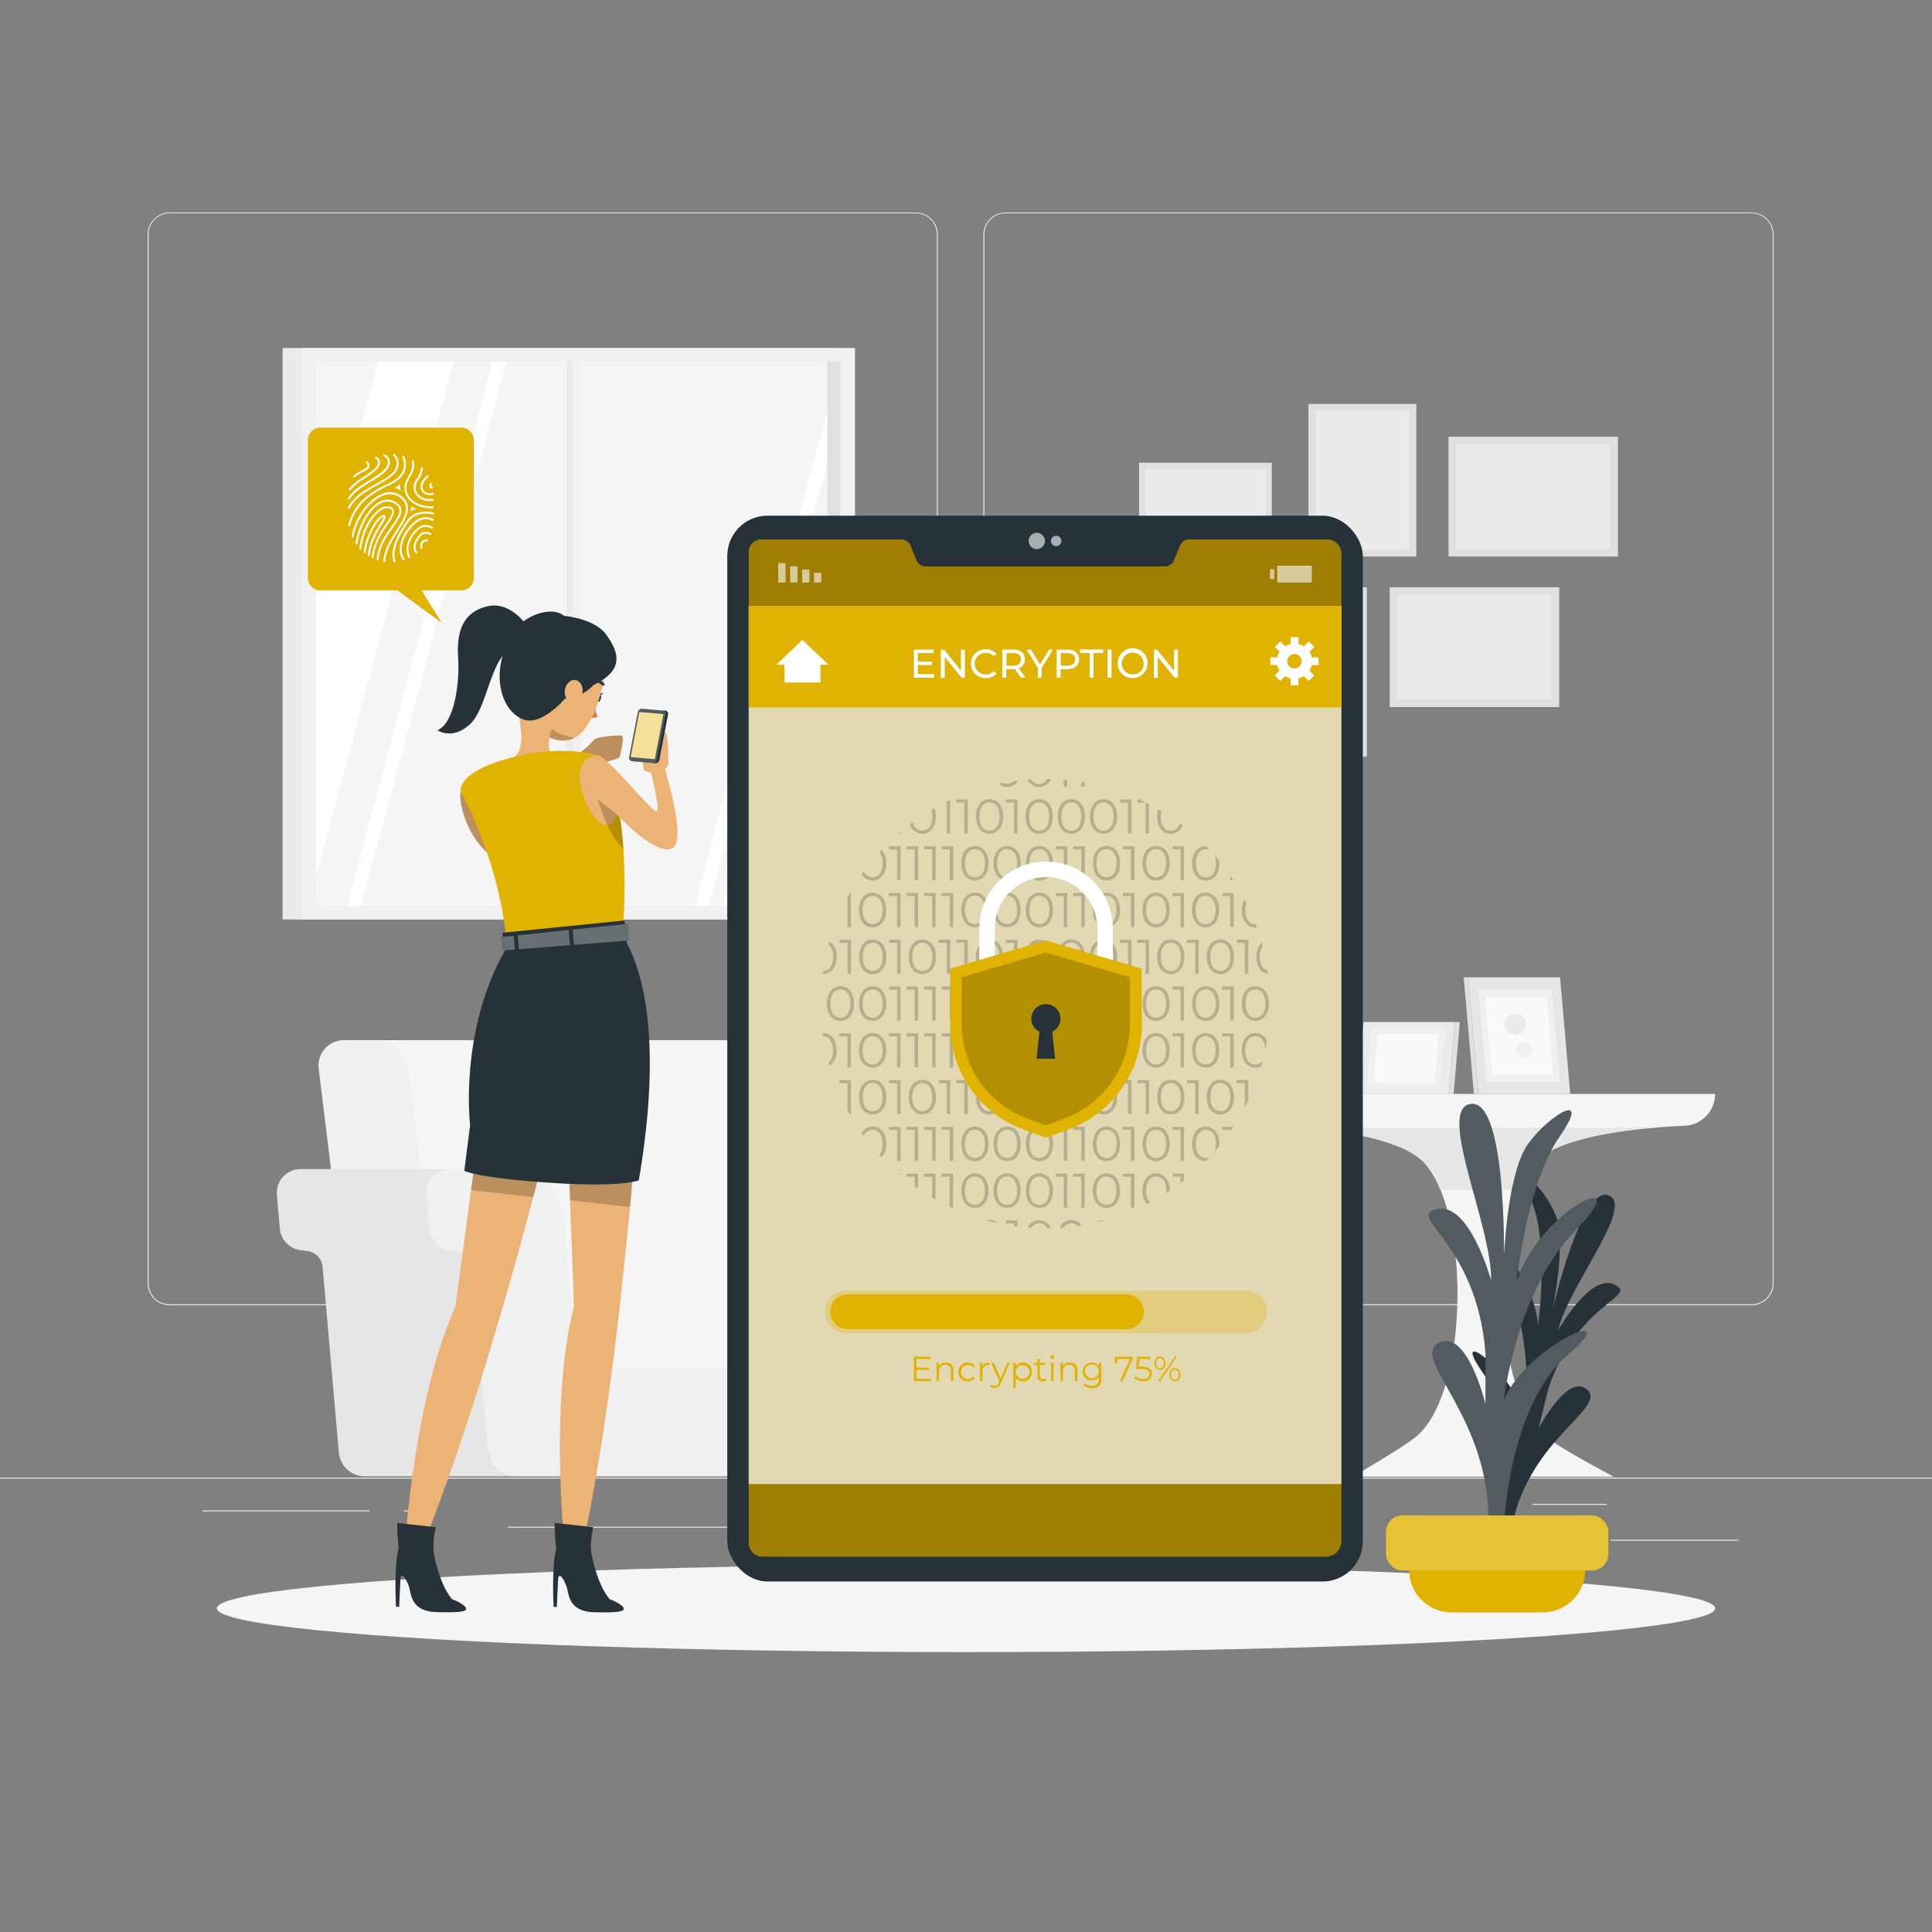 <svg xmlns="http://www.w3.org/2000/svg" viewBox="0 0 500 500"><rect x="0" y="0" width="500" height="500" fill="#808080" stroke="none"/><g id="freepik--background-complete--inject-66"><rect y="382.4" width="500" height="0.25" style="fill:#ebebeb"></rect><rect x="416.78" y="398.49" width="33.12" height="0.25" style="fill:#ebebeb"></rect><rect x="322.53" y="401.21" width="8.69" height="0.25" style="fill:#ebebeb"></rect><rect x="396.59" y="389.21" width="19.19" height="0.25" style="fill:#ebebeb"></rect><rect x="52.46" y="390.89" width="43.19" height="0.25" style="fill:#ebebeb"></rect><rect x="104.56" y="390.89" width="6.33" height="0.25" style="fill:#ebebeb"></rect><rect x="131.47" y="395.11" width="93.68" height="0.25" style="fill:#ebebeb"></rect><path d="M237,337.8H43.91a5.71,5.71,0,0,1-5.7-5.71V60.66A5.71,5.71,0,0,1,43.91,55H237a5.71,5.71,0,0,1,5.71,5.71V332.09A5.71,5.71,0,0,1,237,337.8ZM43.91,55.2a5.46,5.46,0,0,0-5.45,5.46V332.09a5.46,5.46,0,0,0,5.45,5.46H237a5.47,5.47,0,0,0,5.46-5.46V60.66A5.47,5.47,0,0,0,237,55.2Z" style="fill:#ebebeb"></path><path d="M453.31,337.8H260.21a5.72,5.72,0,0,1-5.71-5.71V60.66A5.72,5.72,0,0,1,260.21,55h193.1A5.71,5.71,0,0,1,459,60.66V332.09A5.71,5.71,0,0,1,453.31,337.8ZM260.21,55.2a5.47,5.47,0,0,0-5.46,5.46V332.09a5.47,5.47,0,0,0,5.46,5.46h193.1a5.47,5.47,0,0,0,5.46-5.46V60.66a5.47,5.47,0,0,0-5.46-5.46Z" style="fill:#ebebeb"></path><rect x="73.14" y="90.06" width="143.13" height="147.9" style="fill:#ebebeb"></rect><rect x="78.14" y="90.06" width="143.13" height="147.9" style="fill:#f0f0f0"></rect><rect x="81.75" y="93.57" width="135.73" height="140.95" style="fill:#e0e0e0"></rect><rect x="81.75" y="93.56" width="132.34" height="140.95" style="fill:#f5f5f5"></rect><rect x="146.6" y="93.57" width="2.69" height="140.95" style="fill:#ebebeb"></rect><polygon points="131.13 93.56 93.41 234.51 89.79 234.51 127.51 93.56 131.13 93.56" style="fill:#fff"></polygon><rect x="148.14" y="91.39" width="2.3" height="145.83" style="fill:#f0f0f0"></rect><polygon points="117.44 93.56 81.75 226.95 81.75 153.63 97.82 93.56 117.44 93.56" style="fill:#fff"></polygon><polygon points="214.09 106.35 214.09 119.88 183.41 234.51 179.79 234.51 214.09 106.35" style="fill:#fff"></polygon><polygon points="214.09 133.67 214.09 206.99 206.73 234.51 187.11 234.51 214.09 133.67" style="fill:#fff"></polygon><path d="M323.73,283.11H443.87a8.24,8.24,0,0,1-7.88,8.23c-12.91.58-32.77,2.62-39.07,9.77-11.74,13.32-10.61,60.09,3.46,70.93,4.41,3.39,17.26,10.14,17.26,10.14H350s12-6.88,16.19-10.14c14-10.93,14.39-57.68,2.59-70.93-6.05-6.8-24.67-9-37.16-9.69A8.32,8.32,0,0,1,323.73,283.11Z" style="fill:#f5f5f5"></path><path d="M429,291.78c-12.21,1-26.83,3.39-32.07,9.33a23.59,23.59,0,0,0-4,6.88H372.77a23.76,23.76,0,0,0-4-6.88c-5.26-5.91-20-8.34-32-9.33Z" style="fill:#e6e6e6"></path><polygon points="374.9 283.17 376.54 264.49 352.86 264.49 351.22 283.17 374.9 283.17" style="fill:#ebebeb"></polygon><polygon points="374.9 283.17 376.54 264.49 377.81 264.49 376.18 283.17 374.9 283.17" style="fill:#e0e0e0"></polygon><polygon points="372.66 281.26 373.96 266.4 355.1 266.4 353.8 281.26 372.66 281.26" style="fill:#f0f0f0"></polygon><polygon points="371.21 280.04 372.3 267.62 356.55 267.62 355.46 280.04 371.21 280.04" style="fill:#fafafa"></polygon><polygon points="382.59 283.11 406.38 283.11 403.74 252.94 379.95 252.94 382.59 283.11" style="fill:#e6e6e6"></polygon><polygon points="382.59 283.11 381.45 283.11 378.81 252.94 379.95 252.94 382.59 283.11" style="fill:#e0e0e0"></polygon><polygon points="384.74 280.03 403.68 280.03 401.58 256.01 382.64 256.01 384.74 280.03" style="fill:#f0f0f0"></polygon><polygon points="386.13 278.06 401.95 278.06 400.19 257.99 384.37 257.99 386.13 278.06" style="fill:#fafafa"></polygon><path d="M394.12,267h0a2.76,2.76,0,0,1-3.89,0h0a2.74,2.74,0,0,1,0-3.89h0a2.74,2.74,0,0,1,3.89,0h0A2.76,2.76,0,0,1,394.12,267Z" style="fill:#ebebeb"></path><path d="M393,270.39h0a2,2,0,0,1,2.85,0h0a2,2,0,0,1-1.42,3.44h0A2,2,0,0,1,393,270.39Z" style="fill:#f0f0f0"></path><path d="M191.34,376h23.17L202.32,276.8a8.83,8.83,0,0,0-8.53-7.6H92.69L107.51,376Z" style="fill:#f5f5f5"></path><path d="M117.85,376H94.68L82.5,276.8a6.58,6.58,0,0,1,6.67-7.6h8a8.85,8.85,0,0,1,8.54,7.6Z" style="fill:#f0f0f0"></path><path d="M126.39,375.89l-4.2-48a4.58,4.58,0,0,0-4-4.14l-1.73-.22a6.14,6.14,0,0,1-5.33-5.55l-.77-8.75a6.13,6.13,0,0,1,6.11-6.67H77.77a6.13,6.13,0,0,0-6.11,6.67l.76,8.75a6.16,6.16,0,0,0,5.34,5.55l1.73.22a4.56,4.56,0,0,1,4,4.14l4.2,48a6.78,6.78,0,0,0,6.75,6.18h38.72A6.76,6.76,0,0,1,126.39,375.89Z" style="fill:#e6e6e6"></path><path d="M233,315.9a14.59,14.59,0,0,1,14.53-13.32H213.77a14.58,14.58,0,0,0-14.53,13.32l-3.33,38h33.71Z" style="fill:#e6e6e6"></path><path d="M262.46,302.58h-15A14.59,14.59,0,0,0,233,315.9l-3.33,38H149.33l-3.33-38a14.59,14.59,0,0,0-14.53-13.32h-15a6.13,6.13,0,0,0-6.11,6.67l.77,8.75a6.14,6.14,0,0,0,5.33,5.55l1.73.22a4.58,4.58,0,0,1,4,4.14l4.2,48a6.76,6.76,0,0,0,6.74,6.18H245.82a6.76,6.76,0,0,0,6.74-6.18l4.2-48a4.58,4.58,0,0,1,4-4.14l1.73-.22A6.14,6.14,0,0,0,267.8,318l.77-8.75A6.13,6.13,0,0,0,262.46,302.58Z" style="fill:#f0f0f0"></path><rect x="381.29" y="106.59" width="31" height="43.87" transform="translate(525.33 -268.27) rotate(90)" style="fill:#e0e0e0"></rect><rect x="383.32" y="108.66" width="26.96" height="39.75" transform="translate(525.33 -268.27) rotate(90)" style="fill:#ebebeb"></rect><rect x="366.08" y="145.54" width="31.01" height="43.87" transform="translate(549.06 -214.1) rotate(90)" style="fill:#e0e0e0"></rect><rect x="368.1" y="147.61" width="26.96" height="39.75" transform="translate(549.06 -214.1) rotate(90)" style="fill:#ebebeb"></rect><rect x="338.62" y="104.53" width="27.92" height="39.5" transform="translate(705.16 248.56) rotate(180)" style="fill:#e0e0e0"></rect><rect x="340.44" y="106.39" width="24.28" height="35.79" transform="translate(705.16 248.56) rotate(180)" style="fill:#ebebeb"></rect><rect x="322.74" y="151.98" width="31.01" height="43.87" transform="translate(676.48 347.83) rotate(180)" style="fill:#e0e0e0"></rect><rect x="324.76" y="154.04" width="26.96" height="39.75" transform="translate(676.48 347.83) rotate(180)" style="fill:#ebebeb"></rect><rect x="299.83" y="114.72" width="24.28" height="34.35" transform="translate(180.07 443.86) rotate(-90)" style="fill:#e0e0e0"></rect><rect x="301.41" y="116.33" width="21.11" height="31.12" transform="translate(180.07 443.86) rotate(-90)" style="fill:#ebebeb"></rect></g><g id="freepik--Shadow--inject-66"><ellipse id="freepik--path--inject-66" cx="250" cy="416.24" rx="193.89" ry="11.32" style="fill:#f5f5f5"></ellipse></g><g id="freepik--Device--inject-66"><rect x="188.22" y="133.46" width="164.47" height="275.83" rx="10.4" style="fill:#263238"></rect><path d="M347.14,143.37V398.85a4,4,0,0,1-4.09,4H197.42a3.6,3.6,0,0,1-3.65-3.69V143a3.24,3.24,0,0,1,3.12-3.38H233.3a2.58,2.58,0,0,1,2.35,1.63l1.5,3.72a2.57,2.57,0,0,0,2.35,1.62h62a2.55,2.55,0,0,0,2.35-1.6l1.51-3.73a2.57,2.57,0,0,1,2.34-1.64h35.89A3.67,3.67,0,0,1,347.14,143.37Z" style="fill:#E0B302"></path><path d="M347.14,143.37V398.85a4,4,0,0,1-4.09,4H197.42a3.6,3.6,0,0,1-3.65-3.69V143a3.24,3.24,0,0,1,3.12-3.38H233.3a2.58,2.58,0,0,1,2.35,1.63l1.5,3.72a2.57,2.57,0,0,0,2.35,1.62h62a2.55,2.55,0,0,0,2.35-1.6l1.51-3.73a2.57,2.57,0,0,1,2.34-1.64h35.89A3.67,3.67,0,0,1,347.14,143.37Z" style="opacity:0.3;isolation:isolate"></path><rect x="193.77" y="156.87" width="153.37" height="227.21" style="fill:#fff;opacity:0.7;isolation:isolate"></rect><rect x="210.67" y="148.23" width="1.89" height="2.53" transform="translate(423.23 298.99) rotate(180)" style="fill:#fff;opacity:0.6;isolation:isolate"></rect><rect x="207.58" y="147.39" width="1.89" height="3.37" transform="translate(417.06 298.15) rotate(180)" style="fill:#fff;opacity:0.6;isolation:isolate"></rect><rect x="204.49" y="146.55" width="1.89" height="4.21" transform="translate(410.88 297.31) rotate(180)" style="fill:#fff;opacity:0.6;isolation:isolate"></rect><rect x="201.41" y="145.7" width="1.89" height="5.05" transform="translate(404.71 296.46) rotate(180)" style="fill:#fff;opacity:0.6;isolation:isolate"></rect><rect x="328.66" y="147.31" width="1.12" height="2.53" style="fill:#fff;opacity:0.6;isolation:isolate"></rect><rect x="330.55" y="146.39" width="8.95" height="4.37" transform="translate(670.05 297.15) rotate(180)" style="fill:#fff;opacity:0.6;isolation:isolate"></rect><path d="M241,356.85v.58h-4.47v-6.31h4.33v.57h-3.66v2.25h3.26v.57h-3.26v2.34Z" style="fill:#E0B302"></path><path d="M246.75,354.68v2.75h-.64v-2.69a1.32,1.32,0,0,0-1.43-1.51,1.55,1.55,0,0,0-1.66,1.71v2.49h-.64v-4.75H243v.88a2,2,0,0,1,1.8-.91A1.82,1.82,0,0,1,246.75,354.68Z" style="fill:#E0B302"></path><path d="M248,355.06a2.34,2.34,0,0,1,2.45-2.41,2.07,2.07,0,0,1,1.86.94l-.48.32a1.61,1.61,0,0,0-1.38-.7,1.85,1.85,0,0,0,0,3.69,1.6,1.6,0,0,0,1.38-.69l.48.33a2.1,2.1,0,0,1-1.86.93A2.34,2.34,0,0,1,248,355.06Z" style="fill:#E0B302"></path><path d="M256,352.65v.62h-.15a1.54,1.54,0,0,0-1.6,1.75v2.42h-.64v-4.75h.62v.93A1.78,1.78,0,0,1,256,352.65Z" style="fill:#E0B302"></path><path d="M261.33,352.68,259,358c-.39.92-.9,1.22-1.58,1.22a1.61,1.61,0,0,1-1.15-.43l.3-.48a1.15,1.15,0,0,0,.86.36c.43,0,.72-.2,1-.79l.2-.46-2.12-4.74h.67l1.79,4,1.78-4Z" style="fill:#E0B302"></path><path d="M267.05,355.06a2.29,2.29,0,0,1-2.37,2.41,2.08,2.08,0,0,1-1.8-.93v2.64h-.64v-6.5h.61v.94a2.07,2.07,0,0,1,1.83-1A2.29,2.29,0,0,1,267.05,355.06Zm-.64,0a1.77,1.77,0,1,0-3.54,0,1.77,1.77,0,1,0,3.54,0Z" style="fill:#E0B302"></path><path d="M270.86,357.14a1.56,1.56,0,0,1-1,.33,1.25,1.25,0,0,1-1.39-1.38v-2.86h-.85v-.55h.85v-1h.64v1h1.44v.55h-1.44v2.83a.76.76,0,0,0,.82.86,1.06,1.06,0,0,0,.7-.24Z" style="fill:#E0B302"></path><path d="M271.88,351.19a.46.46,0,0,1,.47-.45.45.45,0,0,1,.47.44.47.47,0,0,1-.94,0Zm.14,1.49h.64v4.75H272Z" style="fill:#E0B302"></path><path d="M278.82,354.68v2.75h-.64v-2.69a1.33,1.33,0,0,0-1.43-1.51,1.55,1.55,0,0,0-1.66,1.71v2.49h-.64v-4.75h.61v.88a2,2,0,0,1,1.81-.91A1.82,1.82,0,0,1,278.82,354.68Z" style="fill:#E0B302"></path><path d="M285,352.68v4.17a2.08,2.08,0,0,1-2.37,2.37,3.3,3.3,0,0,1-2.21-.73l.32-.49a2.81,2.81,0,0,0,1.87.65c1.2,0,1.75-.55,1.75-1.72v-.6a2.15,2.15,0,0,1-1.85.92,2.3,2.3,0,1,1,0-4.6,2.14,2.14,0,0,1,1.88.94v-.91Zm-.62,2.26a1.8,1.8,0,1,0-1.81,1.74A1.7,1.7,0,0,0,284.35,354.94Z" style="fill:#E0B302"></path><path d="M293.17,351.12v.46l-2.65,5.85h-.7l2.6-5.74h-3.25v1.18h-.64v-1.75Z" style="fill:#E0B302"></path><path d="M298.14,355.57c0,1.07-.75,1.91-2.29,1.91a3.26,3.26,0,0,1-2.27-.81l.32-.51a2.77,2.77,0,0,0,1.94.73c1.07,0,1.64-.53,1.64-1.29s-.5-1.32-2.11-1.32H294l.32-3.16h3.46v.57h-2.89l-.22,2h.81C297.42,353.7,298.14,354.45,298.14,355.57Z" style="fill:#E0B302"></path><path d="M298.78,352.78c0-1,.58-1.71,1.43-1.71s1.42.68,1.42,1.71-.58,1.72-1.42,1.72S298.78,353.81,298.78,352.78Zm2.4,0c0-.82-.39-1.3-1-1.3s-1,.49-1,1.3.38,1.31,1,1.31S301.18,353.6,301.18,352.78Zm2.85-1.66h.53l-4.31,6.31h-.53Zm-1.38,4.64c0-1,.59-1.71,1.43-1.71s1.42.68,1.42,1.71-.58,1.71-1.42,1.71S302.65,356.79,302.65,355.76Zm2.4,0c0-.81-.38-1.31-1-1.31s-1,.49-1,1.31.39,1.31,1,1.31S305.05,356.57,305.05,355.76Z" style="fill:#E0B302"></path><path d="M270.43,140a2.11,2.11,0,1,1-2.11-2.11A2.11,2.11,0,0,1,270.43,140Z" style="fill:#fff;opacity:0.6;isolation:isolate"></path><path d="M274.69,140a1.35,1.35,0,1,1-1.35-1.35A1.36,1.36,0,0,1,274.69,140Z" style="fill:#fff;opacity:0.6;isolation:isolate"></path><rect x="193.77" y="156.87" width="153.37" height="26.23" style="fill:#E0B302"></rect><g style="opacity:0.2"><path d="M263.47,202l-1.2.15a2.23,2.23,0,0,1-1.64.7,2.46,2.46,0,0,1-1.06-.24l-1.12.22a3.15,3.15,0,0,0,2.18.85A3.2,3.2,0,0,0,263.47,202Z"></path><path d="M269,203.69A3.26,3.26,0,0,0,272,201.6l-1,0a2.31,2.31,0,0,1-4.08.11l-1,.07A3.23,3.23,0,0,0,269,203.69Z"></path><path d="M276.19,203.61v-1.77l-.91-.07v1.84Z"></path><path d="M280.73,203.61v-1.14l-.9-.16v1.3Z"></path><path d="M284.88,203.35a3.15,3.15,0,0,0,1.1.3C285.62,203.55,285.25,203.44,284.88,203.35Z"></path><path d="M225.84,227.89c2,0,3.52-1.67,3.52-4.48a4.9,4.9,0,0,0-1.19-3.48l-.6.63a4.23,4.23,0,0,1,.86,2.85c0,2.36-1.06,3.65-2.59,3.65a2.35,2.35,0,0,1-2.24-1.63c-.2.27-.39.55-.58.82A3.17,3.17,0,0,0,225.84,227.89Z"></path><polygon points="232.16 227.82 233.07 227.82 233.07 219.01 230.09 219.01 230.09 219.81 232.16 219.81 232.16 227.82"></polygon><polygon points="236.71 227.82 237.61 227.82 237.61 219.01 234.63 219.01 234.63 219.81 236.71 219.81 236.71 227.82"></polygon><polygon points="241.25 227.82 242.16 227.82 242.16 219.01 239.17 219.01 239.17 219.81 241.25 219.81 241.25 227.82"></polygon><polygon points="245.79 227.82 246.7 227.82 246.7 219.01 243.71 219.01 243.71 219.81 245.79 219.81 245.79 227.82"></polygon><path d="M248.8,223.41c0,2.81,1.47,4.48,3.51,4.48s3.52-1.67,3.52-4.48-1.48-4.48-3.52-4.48S248.8,220.61,248.8,223.41Zm3.51-3.65c1.54,0,2.59,1.3,2.59,3.65s-1.05,3.65-2.59,3.65-2.59-1.29-2.59-3.65S250.77,219.76,252.31,219.76Z"></path><path d="M260.64,218.93c-2,0-3.51,1.68-3.51,4.48s1.47,4.48,3.51,4.48,3.52-1.67,3.52-4.48S262.68,218.93,260.64,218.93Zm0,8.13c-1.54,0-2.59-1.29-2.59-3.65s1.05-3.65,2.59-3.65,2.59,1.3,2.59,3.65S262.18,227.06,260.64,227.06Z"></path><path d="M269,218.93c-2,0-3.51,1.68-3.51,4.48s1.47,4.48,3.51,4.48,3.52-1.67,3.52-4.48S271,218.93,269,218.93Zm0,8.13c-1.54,0-2.59-1.29-2.59-3.65s1.05-3.65,2.59-3.65,2.59,1.3,2.59,3.65S270.5,227.06,269,227.06Z"></path><polygon points="275.3 227.82 276.2 227.82 276.2 219.01 273.22 219.01 273.22 219.81 275.3 219.81 275.3 227.82"></polygon><polygon points="280.75 227.82 280.75 219.01 277.76 219.01 277.76 219.81 279.84 219.81 279.84 227.82 280.75 227.82"></polygon><path d="M286.36,227.89c2,0,3.52-1.67,3.52-4.48s-1.48-4.48-3.52-4.48-3.51,1.68-3.51,4.48S284.32,227.89,286.36,227.89Zm0-8.13c1.53,0,2.59,1.3,2.59,3.65s-1.06,3.65-2.59,3.65-2.6-1.29-2.6-3.65S284.82,219.76,286.36,219.76Z"></path><polygon points="290.61 219.81 292.69 219.81 292.69 227.82 293.59 227.82 293.59 219.01 290.61 219.01 290.61 219.81"></polygon><path d="M299.2,227.89c2,0,3.53-1.67,3.53-4.48s-1.49-4.48-3.53-4.48-3.51,1.68-3.51,4.48S297.17,227.89,299.2,227.89Zm0-8.13c1.54,0,2.6,1.3,2.6,3.65s-1.06,3.65-2.6,3.65-2.59-1.29-2.59-3.65S297.67,219.76,299.2,219.76Z"></path><polygon points="305.53 227.82 306.44 227.82 306.44 219.01 303.46 219.01 303.46 219.81 305.53 219.81 305.53 227.82"></polygon><path d="M308.54,223.41c0,2.81,1.47,4.48,3.51,4.48s3.53-1.67,3.53-4.48c0-.19,0-.37,0-.55-.4-.49-.82-1-1.24-1.44a5.25,5.25,0,0,1,.35,2c0,2.36-1.06,3.65-2.6,3.65s-2.59-1.29-2.59-3.65,1.06-3.65,2.59-3.65a2.38,2.38,0,0,1,.93.19c-.33-.34-.65-.68-1-1C310,219,308.54,220.63,308.54,223.41Z"></path><path d="M319.18,227.82c-.26-.4-.53-.79-.8-1.18v1.18Z"></path><path d="M233.08,215.27l-.52.44h.52Z"></path><path d="M238.7,215.79c2,0,3.52-1.67,3.52-4.48a6,6,0,0,0-.37-2.15l-.8.45a5.76,5.76,0,0,1,.24,1.7c0,2.35-1.06,3.65-2.59,3.65a2.5,2.5,0,0,1-2.43-2.2c-.26.19-.52.37-.77.57A3.32,3.32,0,0,0,238.7,215.79Z"></path><path d="M245,215.71h.91V207c-.46.21-.92.44-1.38.67H245Z"></path><polygon points="249.57 215.71 250.47 215.71 250.47 206.9 247.49 206.9 247.49 207.71 249.57 207.71 249.57 215.71"></polygon><path d="M256.08,215.79c2,0,3.53-1.67,3.53-4.48s-1.49-4.48-3.53-4.48-3.51,1.67-3.51,4.48S254.05,215.79,256.08,215.79Zm0-8.13c1.54,0,2.6,1.29,2.6,3.65s-1.06,3.65-2.6,3.65-2.59-1.3-2.59-3.65S254.55,207.66,256.08,207.66Z"></path><polygon points="262.41 215.71 263.32 215.71 263.32 206.9 260.33 206.9 260.33 207.71 262.41 207.71 262.41 215.71"></polygon><path d="M268.93,215.79c2,0,3.53-1.67,3.53-4.48s-1.49-4.48-3.53-4.48-3.51,1.67-3.51,4.48S266.89,215.79,268.93,215.79Zm0-8.13c1.54,0,2.59,1.29,2.59,3.65s-1,3.65-2.59,3.65-2.59-1.3-2.59-3.65S267.4,207.66,268.93,207.66Z"></path><path d="M277.26,215.79c2,0,3.53-1.67,3.53-4.48s-1.49-4.48-3.53-4.48-3.51,1.67-3.51,4.48S275.22,215.79,277.26,215.79Zm0-8.13c1.54,0,2.59,1.29,2.59,3.65S278.8,215,277.26,215s-2.59-1.3-2.59-3.65S275.72,207.66,277.26,207.66Z"></path><path d="M285.59,215.79c2,0,3.53-1.67,3.53-4.48s-1.49-4.48-3.53-4.48-3.51,1.67-3.51,4.48S283.55,215.79,285.59,215.79Zm0-8.13c1.54,0,2.59,1.29,2.59,3.65s-1.05,3.65-2.59,3.65-2.59-1.3-2.59-3.65S284.05,207.66,285.59,207.66Z"></path><polygon points="291.92 215.71 292.82 215.71 292.82 206.9 289.84 206.9 289.84 207.71 291.92 207.71 291.92 215.71"></polygon><path d="M294.38,207.71h2.08v8h.91v-7.59c-.82-.43-1.64-.83-2.48-1.22h-.51Z"></path><path d="M303,215.79a3.27,3.27,0,0,0,3.07-2.13l-.74-.58A2.42,2.42,0,0,1,303,215c-1.54,0-2.59-1.3-2.59-3.65a6.1,6.1,0,0,1,.16-1.42l-.82-.47a6.4,6.4,0,0,0-.26,1.89C299.47,214.12,300.94,215.79,303,215.79Z"></path><path d="M220.21,239.92v-8.81h-.27c-.22.37-.43.74-.63,1.12v7.69Z"></path><path d="M225.82,240c2,0,3.53-1.68,3.53-4.48s-1.49-4.49-3.53-4.49-3.51,1.68-3.51,4.49S223.78,240,225.82,240Zm0-8.14c1.54,0,2.6,1.3,2.6,3.66s-1.06,3.65-2.6,3.65-2.59-1.3-2.59-3.65S224.29,231.86,225.82,231.86Z"></path><polygon points="232.15 239.92 233.06 239.92 233.06 231.11 230.07 231.11 230.07 231.91 232.15 231.91 232.15 239.92"></polygon><polygon points="236.69 239.92 237.6 239.92 237.6 231.11 234.62 231.11 234.62 231.91 236.69 231.91 236.69 239.92"></polygon><polygon points="241.24 239.92 242.14 239.92 242.14 231.11 239.16 231.11 239.16 231.91 241.24 231.91 241.24 239.92"></polygon><polygon points="245.78 239.92 246.69 239.92 246.69 231.11 243.7 231.11 243.7 231.91 245.78 231.91 245.78 239.92"></polygon><path d="M252.3,231c-2,0-3.51,1.68-3.51,4.49s1.47,4.48,3.51,4.48,3.52-1.68,3.52-4.48S254.34,231,252.3,231Zm0,8.14c-1.54,0-2.6-1.3-2.6-3.65s1.06-3.66,2.6-3.66,2.59,1.3,2.59,3.66S253.83,239.17,252.3,239.17Z"></path><path d="M260.63,231c-2,0-3.51,1.68-3.51,4.49s1.47,4.48,3.51,4.48,3.52-1.68,3.52-4.48S262.67,231,260.63,231Zm0,8.14c-1.54,0-2.6-1.3-2.6-3.65s1.06-3.66,2.6-3.66,2.59,1.3,2.59,3.66S262.16,239.17,260.63,239.17Z"></path><path d="M269,231c-2,0-3.52,1.68-3.52,4.49S266.92,240,269,240s3.52-1.68,3.52-4.48S271,231,269,231Zm0,8.14c-1.54,0-2.6-1.3-2.6-3.65s1.06-3.66,2.6-3.66,2.59,1.3,2.59,3.66S270.49,239.17,269,239.17Z"></path><polygon points="275.29 239.92 276.19 239.92 276.19 231.11 273.21 231.11 273.21 231.91 275.29 231.91 275.29 239.92"></polygon><polygon points="277.75 231.91 279.83 231.91 279.83 239.92 280.73 239.92 280.73 231.11 277.75 231.11 277.75 231.91"></polygon><path d="M286.35,240c2,0,3.52-1.68,3.52-4.48s-1.48-4.49-3.52-4.49-3.52,1.68-3.52,4.49S284.31,240,286.35,240Zm0-8.14c1.53,0,2.59,1.3,2.59,3.66s-1.06,3.65-2.59,3.65-2.6-1.3-2.6-3.65S284.81,231.86,286.35,231.86Z"></path><polygon points="293.58 239.92 293.58 231.11 290.6 231.11 290.6 231.91 292.67 231.91 292.67 239.92 293.58 239.92"></polygon><path d="M299.19,240c2,0,3.53-1.68,3.53-4.48s-1.49-4.49-3.53-4.49-3.51,1.68-3.51,4.49S297.15,240,299.19,240Zm0-8.14c1.54,0,2.6,1.3,2.6,3.66s-1.06,3.65-2.6,3.65-2.59-1.3-2.59-3.65S297.66,231.86,299.19,231.86Z"></path><polygon points="305.52 239.92 306.43 239.92 306.43 231.11 303.44 231.11 303.44 231.91 305.52 231.91 305.52 239.92"></polygon><path d="M312,240c2,0,3.52-1.68,3.52-4.48S314.08,231,312,231s-3.51,1.68-3.51,4.49S310,240,312,240Zm0-8.14c1.53,0,2.59,1.3,2.59,3.66s-1.06,3.65-2.59,3.65-2.59-1.3-2.59-3.65S310.5,231.86,312,231.86Z"></path><polygon points="318.37 239.92 319.27 239.92 319.27 231.11 316.29 231.11 316.29 231.91 318.37 231.91 318.37 239.92"></polygon><path d="M324.89,240c.13,0,.25,0,.38,0-.1-.27-.2-.54-.31-.8h-.07c-1.54,0-2.6-1.3-2.6-3.65a5.59,5.59,0,0,1,.28-1.81l-.51-1a5.49,5.49,0,0,0-.69,2.82C321.37,238.32,322.85,240,324.89,240Z"></path><path d="M217.51,255.24c-2,0-3.52,1.68-3.52,4.48s1.48,4.49,3.52,4.49,3.52-1.68,3.52-4.49S219.55,255.24,217.51,255.24Zm0,8.13c-1.54,0-2.6-1.29-2.6-3.65s1.06-3.65,2.6-3.65,2.59,1.3,2.59,3.65S219,263.37,217.51,263.37Z"></path><path d="M225.84,255.24c-2,0-3.52,1.68-3.52,4.48s1.48,4.49,3.52,4.49,3.52-1.68,3.52-4.49S227.87,255.24,225.84,255.24Zm0,8.13c-1.54,0-2.6-1.29-2.6-3.65s1.06-3.65,2.6-3.65,2.59,1.3,2.59,3.65S227.37,263.37,225.84,263.37Z"></path><polygon points="233.07 264.13 233.07 255.32 230.09 255.32 230.09 256.12 232.16 256.12 232.16 264.13 233.07 264.13"></polygon><polygon points="237.61 264.13 237.61 255.32 234.63 255.32 234.63 256.12 236.71 256.12 236.71 264.13 237.61 264.13"></polygon><polygon points="242.16 264.13 242.16 255.32 239.17 255.32 239.17 256.12 241.25 256.12 241.25 264.13 242.16 264.13"></polygon><polygon points="246.7 264.13 246.7 255.32 243.71 255.32 243.71 256.12 245.79 256.12 245.79 264.13 246.7 264.13"></polygon><path d="M248.8,259.72c0,2.81,1.47,4.49,3.51,4.49s3.52-1.68,3.52-4.49-1.48-4.48-3.52-4.48S248.8,256.92,248.8,259.72Zm3.51-3.65c1.54,0,2.59,1.3,2.59,3.65s-1.05,3.65-2.59,3.65-2.59-1.29-2.59-3.65S250.77,256.07,252.31,256.07Z"></path><path d="M260.64,255.24c-2,0-3.51,1.68-3.51,4.48s1.47,4.49,3.51,4.49,3.52-1.68,3.52-4.49S262.68,255.24,260.64,255.24Zm0,8.13c-1.54,0-2.59-1.29-2.59-3.65s1.05-3.65,2.59-3.65,2.59,1.3,2.59,3.65S262.17,263.37,260.64,263.37Z"></path><path d="M269,264.21c2,0,3.52-1.68,3.52-4.49s-1.48-4.48-3.52-4.48-3.51,1.68-3.51,4.48S266.93,264.21,269,264.21Zm0-8.14c1.53,0,2.59,1.3,2.59,3.65s-1.06,3.65-2.59,3.65-2.59-1.29-2.59-3.65S267.43,256.07,269,256.07Z"></path><polygon points="276.2 264.13 276.2 255.32 273.22 255.32 273.22 256.12 275.3 256.12 275.3 264.13 276.2 264.13"></polygon><polygon points="280.75 255.32 277.76 255.32 277.76 256.12 279.84 256.12 279.84 264.13 280.75 264.13 280.75 255.32"></polygon><path d="M286.36,255.24c-2,0-3.51,1.68-3.51,4.48s1.47,4.49,3.51,4.49,3.52-1.68,3.52-4.49S288.4,255.24,286.36,255.24Zm0,8.13c-1.54,0-2.6-1.29-2.6-3.65s1.06-3.65,2.6-3.65,2.59,1.3,2.59,3.65S287.89,263.37,286.36,263.37Z"></path><polygon points="290.61 256.12 292.69 256.12 292.69 264.13 293.59 264.13 293.59 255.32 290.61 255.32 290.61 256.12"></polygon><path d="M299.2,264.21c2,0,3.53-1.68,3.53-4.49s-1.49-4.48-3.53-4.48-3.51,1.68-3.51,4.48S297.16,264.21,299.2,264.21Zm0-8.14c1.54,0,2.6,1.3,2.6,3.65s-1.06,3.65-2.6,3.65-2.59-1.29-2.59-3.65S297.67,256.07,299.2,256.07Z"></path><polygon points="306.44 264.13 306.44 255.32 303.46 255.32 303.46 256.12 305.53 256.12 305.53 264.13 306.44 264.13"></polygon><path d="M312.05,264.21c2,0,3.53-1.68,3.53-4.49s-1.49-4.48-3.53-4.48-3.51,1.68-3.51,4.48S310,264.21,312.05,264.21Zm0-8.14c1.54,0,2.6,1.3,2.6,3.65s-1.06,3.65-2.6,3.65-2.59-1.29-2.59-3.65S310.52,256.07,312.05,256.07Z"></path><polygon points="319.29 264.13 319.29 255.32 316.3 255.32 316.3 256.12 318.38 256.12 318.38 264.13 319.29 264.13"></polygon><path d="M321.39,259.72c0,2.81,1.47,4.49,3.51,4.49s3.52-1.68,3.52-4.49-1.48-4.48-3.52-4.48S321.39,256.92,321.39,259.72Zm3.51-3.65c1.53,0,2.59,1.3,2.59,3.65s-1.06,3.65-2.59,3.65-2.59-1.29-2.59-3.65S323.36,256.07,324.9,256.07Z"></path><path d="M216.53,247.62a4.44,4.44,0,0,0-1.85-4l-.24.86a3.87,3.87,0,0,1,1.16,3.15c0,2.34-1,3.64-2.58,3.65,0,.27-.07.55-.1.82H213C215,252.1,216.53,250.43,216.53,247.62Z"></path><polygon points="219.33 252.03 220.24 252.03 220.24 243.21 217.25 243.21 217.25 244.02 219.33 244.02 219.33 252.03"></polygon><path d="M225.85,243.14c-2,0-3.51,1.67-3.51,4.48s1.47,4.48,3.51,4.48,3.52-1.67,3.52-4.48S227.89,243.14,225.85,243.14Zm0,8.13c-1.54,0-2.59-1.3-2.59-3.65s1.05-3.65,2.59-3.65,2.59,1.3,2.59,3.65S227.38,251.27,225.85,251.27Z"></path><polygon points="230.1 244.02 232.18 244.02 232.18 252.03 233.08 252.03 233.08 243.21 230.1 243.21 230.1 244.02"></polygon><path d="M235.18,247.62c0,2.81,1.48,4.48,3.52,4.48s3.52-1.67,3.52-4.48-1.49-4.48-3.52-4.48S235.18,244.81,235.18,247.62ZM238.7,244c1.53,0,2.59,1.3,2.59,3.65s-1.06,3.65-2.59,3.65-2.6-1.3-2.6-3.65S237.16,244,238.7,244Z"></path><polygon points="245.02 252.03 245.93 252.03 245.93 243.21 242.95 243.21 242.95 244.02 245.02 244.02 245.02 252.03"></polygon><polygon points="249.56 252.03 250.47 252.03 250.47 243.21 247.49 243.21 247.49 244.02 249.56 244.02 249.56 252.03"></polygon><path d="M252.57,247.62c0,2.81,1.47,4.48,3.51,4.48s3.53-1.67,3.53-4.48-1.49-4.48-3.53-4.48S252.57,244.81,252.57,247.62Zm6.11,0c0,2.35-1.06,3.65-2.6,3.65s-2.59-1.3-2.59-3.65,1.06-3.65,2.59-3.65S258.68,245.27,258.68,247.62Z"></path><polygon points="263.32 252.03 263.32 243.21 260.33 243.21 260.33 244.02 262.41 244.02 262.41 252.03 263.32 252.03"></polygon><path d="M268.93,252.1c2,0,3.53-1.67,3.53-4.48s-1.49-4.48-3.53-4.48-3.51,1.67-3.51,4.48S266.89,252.1,268.93,252.1Zm0-8.13c1.54,0,2.59,1.3,2.59,3.65s-1,3.65-2.59,3.65-2.59-1.3-2.59-3.65S267.4,244,268.93,244Z"></path><path d="M273.75,247.62c0,2.81,1.47,4.48,3.51,4.48s3.52-1.67,3.52-4.48-1.48-4.48-3.52-4.48S273.75,244.81,273.75,247.62Zm6.1,0c0,2.35-1.05,3.65-2.59,3.65s-2.59-1.3-2.59-3.65,1.05-3.65,2.59-3.65S279.85,245.27,279.85,247.62Z"></path><path d="M285.59,252.1c2,0,3.53-1.67,3.53-4.48s-1.49-4.48-3.53-4.48-3.51,1.67-3.51,4.48S283.55,252.1,285.59,252.1Zm0-8.13c1.54,0,2.59,1.3,2.59,3.65s-1.05,3.65-2.59,3.65S283,250,283,247.62,284.05,244,285.59,244Z"></path><polygon points="291.92 252.03 292.82 252.03 292.82 243.21 289.84 243.21 289.84 244.02 291.92 244.02 291.92 252.03"></polygon><polygon points="296.46 252.03 297.37 252.03 297.37 243.21 294.38 243.21 294.38 244.02 296.46 244.02 296.46 252.03"></polygon><path d="M299.47,247.62c0,2.81,1.47,4.48,3.51,4.48s3.52-1.67,3.52-4.48-1.48-4.48-3.52-4.48S299.47,244.81,299.47,247.62ZM303,244c1.54,0,2.59,1.3,2.59,3.65s-1.05,3.65-2.59,3.65-2.59-1.3-2.59-3.65S301.44,244,303,244Z"></path><polygon points="309.31 252.03 310.21 252.03 310.21 243.21 307.23 243.21 307.23 244.02 309.31 244.02 309.31 252.03"></polygon><path d="M312.31,247.62c0,2.81,1.48,4.48,3.52,4.48s3.52-1.67,3.52-4.48-1.48-4.48-3.52-4.48S312.31,244.81,312.31,247.62Zm3.52-3.65c1.53,0,2.59,1.3,2.59,3.65s-1.06,3.65-2.59,3.65-2.6-1.3-2.6-3.65S314.29,244,315.83,244Z"></path><polygon points="322.15 252.03 323.06 252.03 323.06 243.21 320.08 243.21 320.08 244.02 322.15 244.02 322.15 252.03"></polygon><path d="M325.16,247.62c0,2.58,1.25,4.19,3,4.43,0-.28-.07-.57-.11-.85-1.21-.3-2-1.54-2-3.58a4.49,4.49,0,0,1,.73-2.71c-.09-.33-.19-.64-.28-1A4.79,4.79,0,0,0,325.16,247.62Z"></path><path d="M216.5,271.83c0-2.81-1.48-4.48-3.52-4.48h-.06c0,.28.06.56.1.83,1.51,0,2.55,1.32,2.55,3.65a4,4,0,0,1-1.13,3.14c.07.28.16.57.24.85A4.43,4.43,0,0,0,216.5,271.83Z"></path><polygon points="217.23 268.23 219.31 268.23 219.31 276.23 220.21 276.23 220.21 267.42 217.23 267.42 217.23 268.23"></polygon><path d="M225.82,276.31c2,0,3.53-1.68,3.53-4.48s-1.49-4.48-3.53-4.48-3.51,1.67-3.51,4.48S223.78,276.31,225.82,276.31Zm0-8.13c1.54,0,2.6,1.29,2.6,3.65s-1.06,3.65-2.6,3.65-2.59-1.3-2.59-3.65S224.29,268.18,225.82,268.18Z"></path><polygon points="232.15 276.23 233.06 276.23 233.06 267.42 230.07 267.42 230.07 268.23 232.15 268.23 232.15 276.23"></polygon><polygon points="236.69 276.23 237.6 276.23 237.6 267.42 234.62 267.42 234.62 268.23 236.69 268.23 236.69 276.23"></polygon><polygon points="239.16 268.23 241.24 268.23 241.24 276.23 242.14 276.23 242.14 267.42 239.16 267.42 239.16 268.23"></polygon><polygon points="243.7 268.23 245.78 268.23 245.78 276.23 246.69 276.23 246.69 267.42 243.7 267.42 243.7 268.23"></polygon><path d="M252.3,276.31c2,0,3.52-1.68,3.52-4.48s-1.48-4.48-3.52-4.48-3.51,1.67-3.51,4.48S250.26,276.31,252.3,276.31Zm0-8.13c1.53,0,2.59,1.29,2.59,3.65s-1.06,3.65-2.59,3.65-2.6-1.3-2.6-3.65S250.76,268.18,252.3,268.18Z"></path><path d="M260.63,267.35c-2,0-3.51,1.67-3.51,4.48s1.47,4.48,3.51,4.48,3.52-1.68,3.52-4.48S262.67,267.35,260.63,267.35Zm0,8.13c-1.54,0-2.6-1.3-2.6-3.65s1.06-3.65,2.6-3.65,2.59,1.29,2.59,3.65S262.16,275.48,260.63,275.48Z"></path><path d="M269,276.31c2,0,3.52-1.68,3.52-4.48s-1.48-4.48-3.52-4.48-3.52,1.67-3.52,4.48S266.92,276.31,269,276.31Zm0-8.13c1.53,0,2.59,1.29,2.59,3.65s-1.06,3.65-2.59,3.65-2.6-1.3-2.6-3.65S267.42,268.18,269,268.18Z"></path><polygon points="275.29 276.23 276.19 276.23 276.19 267.42 273.21 267.42 273.21 268.23 275.29 268.23 275.29 276.23"></polygon><polygon points="280.73 276.23 280.73 267.42 277.75 267.42 277.75 268.23 279.83 268.23 279.83 276.23 280.73 276.23"></polygon><path d="M286.35,276.31c2,0,3.52-1.68,3.52-4.48s-1.48-4.48-3.52-4.48-3.52,1.67-3.52,4.48S284.31,276.31,286.35,276.31Zm0-8.13c1.53,0,2.59,1.29,2.59,3.65s-1.06,3.65-2.59,3.65-2.6-1.3-2.6-3.65S284.81,268.18,286.35,268.18Z"></path><polygon points="293.58 267.42 290.6 267.42 290.6 268.23 292.67 268.23 292.67 276.23 293.58 276.23 293.58 267.42"></polygon><path d="M299.19,276.31c2,0,3.53-1.68,3.53-4.48s-1.49-4.48-3.53-4.48-3.51,1.67-3.51,4.48S297.15,276.31,299.19,276.31Zm0-8.13c1.54,0,2.6,1.29,2.6,3.65s-1.06,3.65-2.6,3.65-2.59-1.3-2.59-3.65S297.66,268.18,299.19,268.18Z"></path><polygon points="303.44 268.23 305.52 268.23 305.52 276.23 306.43 276.23 306.43 267.42 303.44 267.42 303.44 268.23"></polygon><path d="M315.56,271.83c0-2.81-1.48-4.48-3.52-4.48s-3.51,1.67-3.51,4.48,1.47,4.48,3.51,4.48S315.56,274.63,315.56,271.83ZM312,275.48c-1.54,0-2.59-1.3-2.59-3.65s1.05-3.65,2.59-3.65,2.59,1.29,2.59,3.65S313.57,275.48,312,275.48Z"></path><polygon points="316.29 268.23 318.37 268.23 318.37 276.23 319.27 276.23 319.27 267.42 316.29 267.42 316.29 268.23"></polygon><path d="M324.89,267.35c-2,0-3.52,1.67-3.52,4.48s1.48,4.48,3.52,4.48a3.23,3.23,0,0,0,1.52-.38c.15-.52.31-1,.44-1.56a2.25,2.25,0,0,1-2,1.11c-1.54,0-2.6-1.3-2.6-3.65s1.06-3.65,2.6-3.65,2.55,1.26,2.58,3.54c.17-.78.31-1.57.44-2.36A3.24,3.24,0,0,0,324.89,267.35Z"></path><path d="M229.36,296c0-2.8-1.48-4.48-3.52-4.48A3.18,3.18,0,0,0,223,293.2l.58.81a2.36,2.36,0,0,1,2.24-1.63c1.53,0,2.59,1.3,2.59,3.65a4.26,4.26,0,0,1-.86,2.86l.6.63A4.91,4.91,0,0,0,229.36,296Z"></path><polygon points="232.16 300.44 233.07 300.44 233.07 291.63 230.09 291.63 230.09 292.43 232.16 292.43 232.16 300.44"></polygon><polygon points="234.63 292.43 236.71 292.43 236.71 300.44 237.61 300.44 237.61 291.63 234.63 291.63 234.63 292.43"></polygon><polygon points="239.17 292.43 241.25 292.43 241.25 300.44 242.16 300.44 242.16 291.63 239.17 291.63 239.17 292.43"></polygon><polygon points="243.71 292.43 245.79 292.43 245.79 300.44 246.7 300.44 246.7 291.63 243.71 291.63 243.71 292.43"></polygon><path d="M252.31,291.55c-2,0-3.51,1.68-3.51,4.48s1.47,4.49,3.51,4.49,3.52-1.68,3.52-4.49S254.35,291.55,252.31,291.55Zm0,8.13c-1.54,0-2.59-1.29-2.59-3.65s1.05-3.65,2.59-3.65,2.59,1.3,2.59,3.65S253.85,299.68,252.31,299.68Z"></path><path d="M260.64,291.55c-2,0-3.51,1.68-3.51,4.48s1.47,4.49,3.51,4.49,3.52-1.68,3.52-4.49S262.68,291.55,260.64,291.55Zm0,8.13c-1.54,0-2.59-1.29-2.59-3.65s1.05-3.65,2.59-3.65,2.59,1.3,2.59,3.65S262.18,299.68,260.64,299.68Z"></path><path d="M269,291.55c-2,0-3.51,1.68-3.51,4.48s1.47,4.49,3.51,4.49,3.52-1.68,3.52-4.49S271,291.55,269,291.55Zm0,8.13c-1.54,0-2.59-1.29-2.59-3.65s1.05-3.65,2.59-3.65,2.59,1.3,2.59,3.65S270.5,299.68,269,299.68Z"></path><polygon points="273.22 292.43 275.3 292.43 275.3 300.44 276.2 300.44 276.2 291.63 273.22 291.63 273.22 292.43"></polygon><polygon points="277.76 292.43 279.84 292.43 279.84 300.44 280.75 300.44 280.75 291.63 277.76 291.63 277.76 292.43"></polygon><path d="M286.36,291.55c-2,0-3.51,1.68-3.51,4.48s1.47,4.49,3.51,4.49,3.52-1.68,3.52-4.49S288.4,291.55,286.36,291.55Zm0,8.13c-1.54,0-2.6-1.29-2.6-3.65s1.06-3.65,2.6-3.65S289,293.68,289,296,287.89,299.68,286.36,299.68Z"></path><polygon points="290.61 292.43 292.69 292.43 292.69 300.44 293.59 300.44 293.59 291.63 290.61 291.63 290.61 292.43"></polygon><path d="M299.2,291.55c-2,0-3.51,1.68-3.51,4.48s1.48,4.49,3.51,4.49,3.53-1.68,3.53-4.49S301.24,291.55,299.2,291.55Zm0,8.13c-1.53,0-2.59-1.29-2.59-3.65s1.06-3.65,2.59-3.65,2.6,1.3,2.6,3.65S300.74,299.68,299.2,299.68Z"></path><polygon points="303.46 292.43 305.53 292.43 305.53 300.44 306.44 300.44 306.44 291.63 303.46 291.63 303.46 292.43"></polygon><path d="M312.05,291.55c-2,0-3.51,1.68-3.51,4.48s1.45,4.45,3.46,4.48c.33-.33.66-.68,1-1a2.38,2.38,0,0,1-.93.19c-1.53,0-2.59-1.29-2.59-3.65s1.06-3.65,2.59-3.65,2.6,1.3,2.6,3.65a5.27,5.27,0,0,1-.35,2c.42-.48.84-.95,1.24-1.44,0-.19,0-.36,0-.56C315.58,293.23,314.09,291.55,312.05,291.55Z"></path><path d="M316.3,292.43h2.08v.38c.27-.39.54-.78.8-1.18H316.3Z"></path><path d="M220.24,279.52h-3v.81h2.08v6.93c.19.37.4.72.61,1.08h.3Z"></path><path d="M225.85,279.45c-2,0-3.51,1.67-3.51,4.48s1.47,4.48,3.51,4.48,3.52-1.67,3.52-4.48S227.89,279.45,225.85,279.45Zm0,8.13c-1.54,0-2.59-1.3-2.59-3.65s1.05-3.65,2.59-3.65,2.59,1.3,2.59,3.65S227.38,287.58,225.85,287.58Z"></path><polygon points="230.1 280.33 232.18 280.33 232.18 288.34 233.08 288.34 233.08 279.52 230.1 279.52 230.1 280.33"></polygon><path d="M238.7,279.45c-2,0-3.52,1.67-3.52,4.48s1.48,4.48,3.52,4.48,3.52-1.67,3.52-4.48S240.73,279.45,238.7,279.45Zm0,8.13c-1.54,0-2.6-1.3-2.6-3.65s1.06-3.65,2.6-3.65,2.59,1.3,2.59,3.65S240.23,287.58,238.7,287.58Z"></path><polygon points="245.02 288.34 245.93 288.34 245.93 279.52 242.95 279.52 242.95 280.33 245.02 280.33 245.02 288.34"></polygon><polygon points="247.49 280.33 249.57 280.33 249.57 288.34 250.47 288.34 250.47 279.52 247.49 279.52 247.49 280.33"></polygon><path d="M259.61,283.93c0-2.81-1.49-4.48-3.53-4.48s-3.51,1.67-3.51,4.48,1.48,4.48,3.51,4.48S259.61,286.74,259.61,283.93Zm-3.53,3.65c-1.53,0-2.59-1.3-2.59-3.65s1.06-3.65,2.59-3.65,2.6,1.3,2.6,3.65S257.62,287.58,256.08,287.58Z"></path><polygon points="263.32 288.34 263.32 279.52 260.33 279.52 260.33 280.33 262.41 280.33 262.41 288.34 263.32 288.34"></polygon><path d="M268.93,288.41c2,0,3.53-1.67,3.53-4.48s-1.49-4.48-3.53-4.48-3.51,1.67-3.51,4.48S266.89,288.41,268.93,288.41Zm0-8.13c1.54,0,2.59,1.3,2.59,3.65s-1,3.65-2.59,3.65-2.59-1.3-2.59-3.65S267.4,280.28,268.93,280.28Z"></path><path d="M277.26,279.45c-2,0-3.51,1.67-3.51,4.48s1.47,4.48,3.51,4.48,3.53-1.67,3.53-4.48S279.3,279.45,277.26,279.45Zm0,8.13c-1.54,0-2.59-1.3-2.59-3.65s1.05-3.65,2.59-3.65,2.59,1.3,2.59,3.65S278.8,287.58,277.26,287.58Z"></path><path d="M285.59,288.41c2,0,3.53-1.67,3.53-4.48s-1.49-4.48-3.53-4.48-3.51,1.67-3.51,4.48S283.55,288.41,285.59,288.41Zm0-8.13c1.54,0,2.59,1.3,2.59,3.65s-1.05,3.65-2.59,3.65-2.59-1.3-2.59-3.65S284.05,280.28,285.59,280.28Z"></path><polygon points="292.82 288.34 292.82 279.52 289.84 279.52 289.84 280.33 291.92 280.33 291.92 288.34 292.82 288.34"></polygon><polygon points="296.46 288.34 297.37 288.34 297.37 279.52 294.38 279.52 294.38 280.33 296.46 280.33 296.46 288.34"></polygon><path d="M303,279.45c-2,0-3.51,1.67-3.51,4.48s1.47,4.48,3.51,4.48,3.52-1.67,3.52-4.48S305,279.45,303,279.45Zm0,8.13c-1.54,0-2.59-1.3-2.59-3.65s1.05-3.65,2.59-3.65,2.59,1.3,2.59,3.65S304.52,287.58,303,287.58Z"></path><polygon points="309.31 288.34 310.21 288.34 310.21 279.52 307.23 279.52 307.23 280.33 309.31 280.33 309.31 288.34"></polygon><path d="M315.83,279.45c-2,0-3.52,1.67-3.52,4.48s1.48,4.48,3.52,4.48,3.52-1.67,3.52-4.48S317.87,279.45,315.83,279.45Zm0,8.13c-1.54,0-2.6-1.3-2.6-3.65s1.06-3.65,2.6-3.65,2.59,1.3,2.59,3.65S317.36,287.58,315.83,287.58Z"></path><path d="M320.08,279.52v.81h2.07v6.22c.31-.59.62-1.18.91-1.79v-5.24Z"></path><path d="M232.56,303.73l.5.43v-.43Z"></path><path d="M234.62,303.73v.81h2.07V307l.91.64v-3.9Z"></path><path d="M239.16,303.73v.81h2.08v5.4l.9.52v-6.73Z"></path><path d="M246.68,303.73h-3v.81h2.08v7.8l.45.2h.45Z"></path><path d="M252.3,303.66c-2,0-3.51,1.67-3.51,4.48s1.47,4.48,3.51,4.48,3.52-1.67,3.52-4.48S254.34,303.66,252.3,303.66Zm0,8.13c-1.54,0-2.6-1.3-2.6-3.65s1.06-3.65,2.6-3.65,2.59,1.29,2.59,3.65S253.83,311.79,252.3,311.79Z"></path><path d="M260.63,303.66c-2,0-3.51,1.67-3.51,4.48s1.47,4.48,3.51,4.48,3.52-1.67,3.52-4.48S262.67,303.66,260.63,303.66Zm0,8.13c-1.54,0-2.6-1.3-2.6-3.65s1.06-3.65,2.6-3.65,2.59,1.29,2.59,3.65S262.16,311.79,260.63,311.79Z"></path><path d="M269,303.66c-2,0-3.52,1.67-3.52,4.48s1.48,4.48,3.52,4.48,3.52-1.67,3.52-4.48S271,303.66,269,303.66Zm0,8.13c-1.54,0-2.6-1.3-2.6-3.65s1.06-3.65,2.6-3.65,2.59,1.29,2.59,3.65S270.49,311.79,269,311.79Z"></path><polygon points="275.29 312.54 276.19 312.54 276.19 303.73 273.21 303.73 273.21 304.54 275.29 304.54 275.29 312.54"></polygon><polygon points="277.75 304.54 279.83 304.54 279.83 312.54 280.73 312.54 280.73 303.73 277.75 303.73 277.75 304.54"></polygon><path d="M286.35,303.66c-2,0-3.52,1.67-3.52,4.48s1.48,4.48,3.52,4.48,3.52-1.67,3.52-4.48S288.39,303.66,286.35,303.66Zm0,8.13c-1.54,0-2.6-1.3-2.6-3.65s1.06-3.65,2.6-3.65,2.59,1.29,2.59,3.65S287.88,311.79,286.35,311.79Z"></path><polygon points="290.6 304.54 292.67 304.54 292.67 312.54 293.58 312.54 293.58 303.73 290.6 303.73 290.6 304.54"></polygon><path d="M299.19,303.66c-2,0-3.51,1.67-3.51,4.48a5,5,0,0,0,1.16,3.46l.8-.41a4,4,0,0,1-1-3.05c0-2.36,1.06-3.65,2.59-3.65s2.6,1.29,2.6,3.65c0,.23,0,.45,0,.66l1-.62v0C302.72,305.33,301.23,303.66,299.19,303.66Z"></path><path d="M303.44,303.73v.81h2.08v1.66c.31-.23.6-.48.91-.71v-1.76Z"></path><path d="M255.32,315.85c.95.26,1.92.49,2.89.7a3.26,3.26,0,0,0-2.89-.7Z"></path><path d="M260.34,315.84v.8h2.07v.66l.91.12v-1.58Z"></path><path d="M268.93,315.76a3.24,3.24,0,0,0-3,1.92l1,.08a2.26,2.26,0,0,1,2-1.17,2.28,2.28,0,0,1,2.07,1.28c.33,0,.66,0,1,0A3.26,3.26,0,0,0,268.93,315.76Z"></path><path d="M277.26,315.76a3.22,3.22,0,0,0-3,2l1.05-.08a2.25,2.25,0,0,1,1.95-1.08,2.22,2.22,0,0,1,1.64.69l1-.16A3.17,3.17,0,0,0,277.26,315.76Z"></path><path d="M283.68,316.38c.77-.18,1.54-.37,2.29-.58-.12,0-.25,0-.38,0A3.16,3.16,0,0,0,283.68,316.38Z"></path></g><path d="M241.77,174.48v.91H236.5v-7.27h5.13V169h-4.09v2.23h3.64v.88h-3.64v2.34Z" style="fill:#fff"></path><path d="M249.7,168.12v7.27h-.85L244.49,170v5.42h-1v-7.27h.85l4.36,5.42v-5.42Z" style="fill:#fff"></path><path d="M251.29,171.76a3.68,3.68,0,0,1,3.85-3.72,3.59,3.59,0,0,1,2.76,1.13l-.68.66a2.66,2.66,0,0,0-2-.87,2.8,2.8,0,1,0,0,5.59,2.69,2.69,0,0,0,2-.87l.68.65a3.6,3.6,0,0,1-2.77,1.14A3.67,3.67,0,0,1,251.29,171.76Z" style="fill:#fff"></path><path d="M264.24,175.39l-1.57-2.23-.46,0h-1.79v2.21h-1v-7.27h2.83c1.89,0,3,1,3,2.54a2.29,2.29,0,0,1-1.59,2.29l1.72,2.44Zm0-4.73c0-1-.7-1.63-2-1.63h-1.76v3.26h1.76C263.51,172.29,264.21,171.69,264.21,170.66Z" style="fill:#fff"></path><path d="M269.6,172.88v2.51h-1v-2.53l-2.88-4.74h1.11l2.32,3.83,2.34-3.83h1Z" style="fill:#fff"></path><path d="M279.27,170.66c0,1.57-1.14,2.53-3,2.53h-1.79v2.2h-1v-7.27h2.83C278.13,168.12,279.27,169.08,279.27,170.66Zm-1,0c0-1-.69-1.63-2-1.63h-1.76v3.25h1.76C277.54,172.28,278.23,171.69,278.23,170.66Z" style="fill:#fff"></path><path d="M282,169h-2.49v-.91h6V169H283v6.36h-1Z" style="fill:#fff"></path><path d="M286.66,168.12h1v7.27h-1Z" style="fill:#fff"></path><path d="M289.28,171.76a3.86,3.86,0,1,1,3.87,3.71A3.69,3.69,0,0,1,289.28,171.76Zm6.69,0a2.83,2.83,0,1,0-2.82,2.79A2.74,2.74,0,0,0,296,171.76Z" style="fill:#fff"></path><path d="M304.84,168.12v7.27H304L299.63,170v5.42h-1v-7.27h.85l4.36,5.42v-5.42Z" style="fill:#fff"></path><path d="M288,251.8h-4V240.28a13.28,13.28,0,1,0-26.56,0V251.8h-4V240.28a17.28,17.28,0,1,1,34.56,0Z" style="fill:#fff"></path><path d="M295.43,250.68l-24.76-7.3-24.76,7.3v14.49a28.89,28.89,0,0,0,18.8,27.06l6,2.22,6-2.22a28.89,28.89,0,0,0,18.8-27.06Z" style="fill:#E0B302"></path><path d="M265.75,289.41a26,26,0,0,1-16.84-24.24V252.92l21.76-6.41,21.76,6.41v12.25a26,26,0,0,1-16.84,24.24l-4.92,1.84Z" style="opacity:0.2;isolation:isolate"></path><path d="M274.43,263.67A3.76,3.76,0,1,0,269,267l-.72,7h4.76l-.72-7A3.75,3.75,0,0,0,274.43,263.67Z" style="fill:#263238"></path><path d="M341.26,172.13v-2h-1.77a4.66,4.66,0,0,0-.6-1.43l1.26-1.26L338.72,166l-1.26,1.26a4.45,4.45,0,0,0-1.42-.59v-1.78h-2v1.78a4.41,4.41,0,0,0-1.43.59L331.33,166l-1.43,1.43,1.26,1.26a4.41,4.41,0,0,0-.59,1.43h-1.78v2h1.78a4.45,4.45,0,0,0,.59,1.42l-1.26,1.26,1.43,1.43,1.26-1.26a4.66,4.66,0,0,0,1.43.6v1.77h2v-1.77a4.71,4.71,0,0,0,1.42-.6l1.26,1.26,1.43-1.43-1.26-1.26a4.71,4.71,0,0,0,.6-1.42ZM335,173a1.87,1.87,0,1,1,1.86-1.86A1.87,1.87,0,0,1,335,173Z" style="fill:#fff"></path><polygon points="207.66 165.61 200.92 172.02 203 172.02 203 176.62 212.32 176.62 212.32 172.02 214.41 172.02 207.66 165.61" style="fill:#fff"></polygon><path d="M322.37,334H219a5.48,5.48,0,0,0,0,11h103.4a5.48,5.48,0,0,0,0-11Z" style="fill:#E0B302;opacity:0.3"></path><path d="M291.19,335H219.07a4.51,4.51,0,0,0,0,9h72.12a4.51,4.51,0,1,0,0-9Z" style="fill:#E0B302"></path></g><g id="freepik--Plant--inject-66"><path d="M388.18,393.77s5.27-24.88-4.32-38.36,8.67-.16,10.77,12.46c0,0,3.14-22.56-6.16-38.44s8.1-2.84,9.58,13.52c0,0,2.85-20.13-1.42-31.44s3.16-4,6,3.05-.89,24.65-.89,24.65,7.46-32.46,14.52-29.88-10.56,23.85-13,34.92c0,0,8.32-14.89,14.64-11.79s-9.78,4.64-17.16,26.84l-2.58,10.41s7.66-14.69,12.67-10S396,372.29,391.38,394.57Z" style="fill:#263238"></path><path d="M389.22,395.21s1.1-31.38,16.61-44.67-10.34-2.77-16.61,11.72c0,0,2.95-28,18.82-44.2s-8.86-5.82-15.5,13.33c0,0,2.58-25,11.07-37.23s-2.58-5.78-8.12,1.86-6.27,29.79-6.27,29.79.73-41.11-8.49-40.12,5.53,31.72,5.16,45.7c0,0-5.53-20.31-14-18.48s10.33,8.47,12.55,37.26v13.24s-4.8-19.88-12.18-15.82,14,19.56,12.92,47.62Z" style="fill:#263238"></path><path d="M389.22,395.21s1.1-31.38,16.61-44.67-10.34-2.77-16.61,11.72c0,0,2.95-28,18.82-44.2s-8.86-5.82-15.5,13.33c0,0,2.58-25,11.07-37.23s-2.58-5.78-8.12,1.86-6.27,29.79-6.27,29.79.73-41.11-8.49-40.12,5.53,31.72,5.16,45.7c0,0-5.53-20.31-14-18.48s10.33,8.47,12.55,37.26v13.24s-4.8-19.88-12.18-15.82,14,19.56,12.92,47.62Z" style="fill:#fff;opacity:0.2;isolation:isolate"></path><path d="M375.68,401.37h23.59a11,11,0,0,1,11,11v4.92a0,0,0,0,1,0,0H364.68a0,0,0,0,1,0,0v-4.92A11,11,0,0,1,375.68,401.37Z" transform="translate(774.94 818.66) rotate(180)" style="fill:#E0B302"></path><rect x="358.71" y="392.18" width="57.52" height="14.25" rx="4.21" transform="translate(774.94 798.62) rotate(180)" style="fill:#E0B302"></rect><rect x="358.71" y="392.18" width="57.52" height="14.25" rx="4.21" transform="translate(774.94 798.62) rotate(180)" style="fill:#fff;opacity:0.2;isolation:isolate"></rect></g><g id="freepik--Fingerprint--inject-66"><path d="M119.38,110.66H82.93a3.26,3.26,0,0,0-3.25,3.25v35.61a3.26,3.26,0,0,0,3.25,3.26h19.88l11.51,8.39-5.23-8.39h10.29a3.26,3.26,0,0,0,3.25-3.26V113.91A3.26,3.26,0,0,0,119.38,110.66Z" style="fill:#E0B302"></path><path d="M96.44,144.48h0a.25.25,0,0,1-.23-.27c.34-3.64,2.29-6.57,3.72-8.71,1-1.44,1.71-2.57,1.56-3.25a.86.86,0,0,0-.44-.53,2.06,2.06,0,0,0-2,.1c-2.23,1.11-4.94,5-5.55,10.13a.25.25,0,0,1-.28.22.26.26,0,0,1-.22-.28c.64-5.27,3.48-9.35,5.83-10.52a2.47,2.47,0,0,1,2.42-.08,1.3,1.3,0,0,1,.67.84c.21.9-.56,2.05-1.62,3.65-1.4,2.09-3.31,5-3.64,8.47A.25.25,0,0,1,96.44,144.48Z" style="fill:#fff"></path><path d="M97.73,145h0a.25.25,0,0,1-.23-.27c.25-3.43,2.21-6.23,3.79-8.48,1.23-1.75,2.29-3.27,2.06-4.43a2.32,2.32,0,0,0-1.14-1.42,3.52,3.52,0,0,0-3.54-.2c-2.83,1.29-5.48,5.81-6.16,10.49a.26.26,0,0,1-.28.22.26.26,0,0,1-.22-.29c.71-4.84,3.48-9.52,6.46-10.88a4,4,0,0,1,4,.24,2.76,2.76,0,0,1,1.36,1.74c.27,1.38-.79,2.89-2.14,4.82-1.55,2.2-3.47,4.93-3.7,8.23A.25.25,0,0,1,97.73,145Z" style="fill:#fff"></path><path d="M95.43,143.92h0a.25.25,0,0,1-.23-.27c.28-3.42,2.11-6.42,3.2-8.21a7.65,7.65,0,0,0,.87-1.65h0c-1.1,0-4.07,4.39-4.67,9.11a.25.25,0,0,1-.28.22.25.25,0,0,1-.21-.28c.57-4.53,3.56-9.55,5.16-9.55h0a.48.48,0,0,1,.46.23c.21.38-.16,1-.88,2.18-1.14,1.86-2.86,4.69-3.13,8A.25.25,0,0,1,95.43,143.92Z" style="fill:#fff"></path><path d="M99.47,145.42h0a.25.25,0,0,1-.23-.27c.15-2.82,1.83-5.51,3.32-7.88,2.19-3.49,3.92-6.25.92-8.53a4.35,4.35,0,0,0-4.39-.43c-3.51,1.35-6.71,5.8-7.61,10.58a.26.26,0,0,1-.3.2.25.25,0,0,1-.19-.29c.93-4.94,4.26-9.55,7.92-11a4.84,4.84,0,0,1,4.87.5c3.37,2.56,1.35,5.79-.8,9.2-1.52,2.43-3.1,4.94-3.24,7.64A.25.25,0,0,1,99.47,145.42Z" style="fill:#fff"></path><path d="M102.1,145.5a.26.26,0,0,1-.24-.16c-.89-2.36.24-5.87,3.35-10.43,2.08-3.07,5.51-2.6,6.89-2.26a.25.25,0,0,1-.12.49c-1.28-.32-4.45-.76-6.36,2.05-3,4.35-4.11,7.8-3.29,10a.25.25,0,0,1-.14.33Z" style="fill:#fff"></path><path d="M104.45,145a.26.26,0,0,1-.21-.11c-2-2.84,0-7.43,3.11-9.93a4.23,4.23,0,0,1,4.8-.63.26.26,0,0,1,.11.34.26.26,0,0,1-.34.11,3.73,3.73,0,0,0-4.26.57c-2.87,2.31-4.81,6.68-3,9.26a.23.23,0,0,1-.06.34A.24.24,0,0,1,104.45,145Z" style="fill:#fff"></path><path d="M105.93,144.45a.26.26,0,0,1-.22-.13,5,5,0,0,1-.12-4.07,7.41,7.41,0,0,1,3.31-4.15,3.4,3.4,0,0,1,3,.25.25.25,0,0,1-.25.43,2.87,2.87,0,0,0-2.61-.22,7,7,0,0,0-3,3.85,4.57,4.57,0,0,0,.09,3.67.25.25,0,0,1-.1.34A.27.27,0,0,1,105.93,144.45Z" style="fill:#fff"></path><path d="M107.8,143.28a.25.25,0,0,1-.19-.09c-1-1.09-.68-3,.74-4.58a2.31,2.31,0,0,1,3.14-.61.25.25,0,0,1,.08.34.25.25,0,0,1-.34.09,1.83,1.83,0,0,0-2.51.52c-1.45,1.63-1.4,3.17-.74,3.91a.24.24,0,0,1,0,.35A.28.28,0,0,1,107.8,143.28Z" style="fill:#fff"></path><path d="M109.13,142.06a.24.24,0,0,1-.22-.14,1.58,1.58,0,0,1,1.71-2.27.26.26,0,0,1,.18.31.25.25,0,0,1-.31.17,1,1,0,0,0-.92.3,1,1,0,0,0-.21,1.27.26.26,0,0,1-.12.34A.22.22,0,0,1,109.13,142.06Z" style="fill:#fff"></path><path d="M90.37,136.17a.27.27,0,0,1-.25-.28h0a13.61,13.61,0,0,1,5.1-7.68,26.88,26.88,0,0,1,4.92-2.91,9.84,9.84,0,0,0,3.29-2.15,4.43,4.43,0,0,0,.68-4.86.25.25,0,0,1,.13-.33.24.24,0,0,1,.33.12,4.92,4.92,0,0,1-.77,5.4,10.16,10.16,0,0,1-3.45,2.27,27.38,27.38,0,0,0-4.83,2.86,13.14,13.14,0,0,0-4.9,7.34A.22.22,0,0,1,90.37,136.17Z" style="fill:#fff"></path><path d="M90.27,131.71l-.11,0a.25.25,0,0,1-.11-.34c1.49-3,4.6-4.7,7.34-6.21,2.57-1.42,4.79-2.65,5.19-4.55a2.85,2.85,0,0,0-.74-2.67.25.25,0,0,1,0-.36.25.25,0,0,1,.35,0,3.35,3.35,0,0,1,.87,3.12c-.44,2.13-2.76,3.41-5.44,4.89s-5.71,3.15-7.14,6A.24.24,0,0,1,90.27,131.71Z" style="fill:#fff"></path><path d="M90.27,129.25a.28.28,0,0,1-.13,0,.25.25,0,0,1-.08-.35c1.25-2,3.48-3.34,5.65-4.66s4.37-2.65,4.65-4.37a1.62,1.62,0,0,0-1-1.77.26.26,0,0,1-.1-.34.25.25,0,0,1,.34-.1,2.13,2.13,0,0,1,1.28,2.29c-.32,2-2.54,3.29-4.89,4.72-2.12,1.28-4.3,2.61-5.49,4.5A.25.25,0,0,1,90.27,129.25Z" style="fill:#fff"></path><path d="M90.44,126.92a.27.27,0,0,1-.16-.06.25.25,0,0,1,0-.35,17.85,17.85,0,0,1,4.1-3.3c1.78-1.16,3.31-2.16,3.43-3.37a1.12,1.12,0,0,0-.65-1.19.24.24,0,0,1-.1-.33.25.25,0,0,1,.34-.11,1.61,1.61,0,0,1,.91,1.68c-.14,1.44-1.77,2.51-3.66,3.74a17.71,17.71,0,0,0-4,3.2A.23.23,0,0,1,90.44,126.92Z" style="fill:#fff"></path><path d="M91.63,123.57a.25.25,0,0,1-.19-.09.26.26,0,0,1,0-.36,12.41,12.41,0,0,1,2.23-1.4c.74-.39,1.37-.72,1.41-1.06a1,1,0,0,0-.28-.88.25.25,0,1,1,.37-.34,1.55,1.55,0,0,1,.41,1.28c-.08.6-.78,1-1.67,1.44a11.68,11.68,0,0,0-2.15,1.35A.23.23,0,0,1,91.63,123.57Z" style="fill:#fff"></path><path d="M111.83,131.57c-3.23,0-5.75-1.31-6.75-3.52s0-3.7,1-5.53a4.85,4.85,0,0,0,.56-3.13.27.27,0,0,1,.25-.27.23.23,0,0,1,.24.23h0a5.16,5.16,0,0,1-.62,3.41c-1.07,1.85-1.85,3.18-1,5.07.94,2.08,3.38,3.28,6.49,3.23a.25.25,0,0,1,.26.24.26.26,0,0,1-.25.26Z" style="fill:#fff"></path><path d="M111.38,129.67a4.21,4.21,0,0,1-3.93-2,3.22,3.22,0,0,1,.21-3.47,6,6,0,0,0,1.26-3,.25.25,0,0,1,.28-.22.25.25,0,0,1,.22.27,6.56,6.56,0,0,1-1.36,3.27,2.7,2.7,0,0,0-.17,2.92c.68,1.25,2.19,1.87,4.13,1.69a.26.26,0,0,1,.27.23.25.25,0,0,1-.23.27Z" style="fill:#fff"></path><path d="M111.19,128.11a2.35,2.35,0,0,1-1.64-.57,2.38,2.38,0,0,1-.69-2,4.61,4.61,0,0,1,1.29-2.14l.27-.31a.25.25,0,1,1,.38.32l-.27.32a4.29,4.29,0,0,0-1.17,1.86,1.85,1.85,0,0,0,.53,1.62,2.31,2.31,0,0,0,2.06.35.26.26,0,0,1,.3.2.25.25,0,0,1-.2.29A4,4,0,0,1,111.19,128.11Z" style="fill:#fff"></path><path d="M111.78,126.47h-.08a.79.79,0,0,1-.5-.44,1.09,1.09,0,0,1,.08-.9.25.25,0,0,1,.46.21.65.65,0,0,0-.08.5s0,.1.2.15a.25.25,0,0,1-.08.49Z" style="fill:#fff"></path><path d="M102,126.3a6.51,6.51,0,0,0,1.63-1,4.68,4.68,0,0,0,.09,1.72A3,3,0,0,0,102,126.3Z" style="fill:#fff"></path><path d="M106.37,131a2.34,2.34,0,0,1-.14,1.38,6.86,6.86,0,0,1,1.55-.69A4.25,4.25,0,0,1,106.37,131Z" style="fill:#fff"></path></g><g id="freepik--Character--inject-66"><path d="M119.26,204.87c-1.09,3.91,4.18,18.5,13.28,18.37S120.76,199.54,119.26,204.87Z" style="fill:#ebb376"></path><path d="M119.26,204.87c-1.09,3.91,4.18,18.5,13.28,18.37S120.76,199.54,119.26,204.87Z" style="opacity:0.2;isolation:isolate"></path><path d="M150.42,194.58a23.59,23.59,0,0,0,3.23-3.05c.59-.92,6.39-1.29,7.23-1.16s-.31,4.88-.51,5.52-5.73,1.84-6.47,1.62S150.42,194.58,150.42,194.58Z" style="fill:#ebb376"></path><path d="M150.42,194.58a23.59,23.59,0,0,0,3.23-3.05c.59-.92,6.39-1.29,7.23-1.16s-.31,4.88-.51,5.52-5.73,1.84-6.47,1.62S150.42,194.58,150.42,194.58Z" style="opacity:0.2;isolation:isolate"></path><path d="M171.69,199.51a8.46,8.46,0,0,0,1.23-1.44c.15-.39,0-8.16-.62-8.45s-5.85.64-6.3,1.38.54,7.81.59,8.21,2.84,1.09,2.84,1.09Z" style="fill:#ebb376"></path><path d="M172.12,183.89l-.65,0-4.61-.41-.64-.06a1.11,1.11,0,0,0-1.15.88L162.81,196a.87.87,0,0,0,.78,1l.65.06,4.61.4.64.06a1.1,1.1,0,0,0,1.15-.88l2.26-11.77A.87.87,0,0,0,172.12,183.89Z" style="fill:#263238"></path><path d="M171.47,183.84l-5.25-.47a1.11,1.11,0,0,0-1.15.88L162.81,196a.87.87,0,0,0,.78,1l5.26.46a1.09,1.09,0,0,0,1.15-.88l2.25-11.77A.84.84,0,0,0,171.47,183.84Z" style="fill:#fff;opacity:0.2;isolation:isolate"></path><polygon points="169.46 196.47 163.22 195.92 165.45 184.27 171.69 184.82 169.46 196.47" style="fill:#E0B302"></polygon><polygon points="169.46 196.47 163.22 195.92 165.45 184.27 171.69 184.82 169.46 196.47" style="fill:#fff;opacity:0.6;isolation:isolate"></polygon><path d="M146,398.85l5.06.08c5.14-24.15,8.78-54,11-76.57.35-3.53.68-6.87,1-10,.13-1.49.26-2.91.38-4.28.61-6.78,1-12.15,1.28-15.47.18-2.43.27-3.76.27-3.76H146.72l.17,4.65.57,15.37.06,1.76.38,10.15.64,17.28C142.27,362.39,146,398.85,146,398.85Z" style="fill:#ebb376"></path><path d="M105,397.56l5,.94c10-24.92,19.33-56.82,25.42-79.1.94-3.46,1.81-6.69,2.59-9.62,0-.15.07-.29.11-.43,1.53-5.82,2.71-10.45,3.45-13.39.57-2.3.88-3.57.88-3.57l-18-3.11-1,7.58L121.9,308l-.29,2.19-1,7.58-2.74,20.34C107.53,361,105,397.56,105,397.56Z" style="fill:#ebb376"></path><path d="M121.9,308l16.1,1.8c0-.15.07-.29.11-.43,1.53-5.82,2.71-10.45,3.45-13.39l-18.16.9Z" style="opacity:0.2;isolation:isolate"></path><path d="M146.89,293.51l.57,15.37.06,1.76,15.55,1.73c.13-1.49.26-2.91.38-4.28.61-6.78,1-12.15,1.28-15.47Z" style="opacity:0.2;isolation:isolate"></path><path d="M161,415.63a10,10,0,0,0-3.17-1.72h0s-3.44-3.42-5.1-13.7l-4.5-1.18a3.85,3.85,0,0,0-4.11,1.61,2.13,2.13,0,0,0-.28.59,26.86,26.86,0,0,0-.48,3.34,91.82,91.82,0,0,0-.07,11.29h.82l.32-7.09c.12-2.4,2,.42,2.49,3s1.65,5.35,6.92,5.48C160,417.38,162.51,417.14,161,415.63Z" style="fill:#263238"></path><path d="M143.92,400.72c-.3-2.41-.39-6.59-.39-6.59l10,1.11s-1.21,4.76-.21,8.33C148.29,402.25,143.92,400.72,143.92,400.72Z" style="fill:#263238"></path><path d="M120.19,415.63a10,10,0,0,0-3.16-1.72h0s-3.44-3.42-5.1-13.7L107.42,399a3.83,3.83,0,0,0-4.1,1.61,2.16,2.16,0,0,0-.29.59,26.86,26.86,0,0,0-.48,3.34,93.29,93.29,0,0,0-.06,11.29h.81l.33-7.09c.12-2.4,2,.42,2.49,3s1.64,5.35,6.92,5.48C119.19,417.38,121.75,417.14,120.19,415.63Z" style="fill:#263238"></path><path d="M103.16,400.72c-.29-2.41-.39-6.59-.39-6.59l10,1.11s-1.21,4.76-.21,8.33C107.53,402.25,103.16,400.72,103.16,400.72Z" style="fill:#263238"></path><path d="M155.52,180.75c-.14.58-.5,1-.8.91s-.43-.6-.29-1.18.51-1,.81-.92S155.67,180.17,155.52,180.75Z" style="fill:#263238"></path><path d="M155.11,179.56l1.1-.26S155.46,180.25,155.11,179.56Z" style="fill:#263238"></path><path d="M153.78,181.89a15.69,15.69,0,0,0,.89,3.59,2,2,0,0,1-2.09.08Z" style="fill:#d58745"></path><path d="M136.55,186.45a1.37,1.37,0,0,0,.18.24,10.9,10.9,0,0,0,3.05,3c3.57,2.21,6.39,2.58,8.72,1.42h0c3.31-1.8,5.5-6.26,7.07-12a22.41,22.41,0,0,0,1-7s0-.08,0-.1,0-.19,0-.27a8.11,8.11,0,0,0-4-6.6,17.06,17.06,0,0,0-3.2-1.51C138.44,159.86,130.29,177.33,136.55,186.45Z" style="fill:#ebb376"></path><path d="M136.73,186.69a10.63,10.63,0,0,0,3.1,2.89c3.57,2.21,6.44,2.45,8.77,1.26a11.49,11.49,0,0,1-6.75-2.93A6,6,0,0,0,136.73,186.69Z" style="opacity:0.2;isolation:isolate"></path><path d="M132.25,196.21c-1.74,2.89,1.87,5.53,1.87,5.53,7.56-.57,10-3.67,10-3.67-4.54-4.75-.17-12.34-.17-12.34l-1.31.17-8.4-1.13s.76,4.93.72,6c0,0,0,0,0,0C134.73,196.28,132.25,196.21,132.25,196.21Z" style="fill:#ebb376"></path><path d="M156.62,172.11s-2,7.89-10.42,8.71c0,0-5.84,6.92-10.48,5.46-6.33-2-8.82-12.79-3.55-21.14C139,154.31,157.19,159.43,156.62,172.11Z" style="fill:#263238"></path><path d="M150.64,179.87c.4-1.2.13-3.54-1.83-3.9s-4.71,4-.33,6.69C149.1,183,149.79,182.37,150.64,179.87Z" style="fill:#ebb376"></path><path d="M146,159.39s8,.65,11,5c3.56,5,4.15,9.22-3.34,12.84,0,0-10.94-8.18-15.32-8.72a46.35,46.35,0,0,0-7.71-.35C132.56,159.71,142.49,156.34,146,159.39Z" style="fill:#263238"></path><path d="M137.66,163.83s-4.6-8.57-11.58-6.91-7.89,7.62-7.51,13.47S117.8,187,113.2,189c0,0,4.32,2.87,8.94-2.11s5.4-21.55,13.07-18.73Z" style="fill:#263238"></path><path d="M156.09,177.45a.31.31,0,0,1-.23-.08,3.07,3.07,0,0,0-2.51-.82.38.38,0,0,1-.44-.27.37.37,0,0,1,.26-.44,3.78,3.78,0,0,1,3.15,1,.37.37,0,0,1,.05.51A.37.37,0,0,1,156.09,177.45Z" style="fill:#263238"></path><path d="M161.07,242.18l-29.9,2.9c-1.39-21.36-11.91-40.21-11.91-40.21s-1.41-4.85,12.52-8.65,23.17-.68,23.17-.68c3,4,4.65,10.08,5.59,16.53.37,2.49.63,5,.8,7.53A156.9,156.9,0,0,1,161.07,242.18Z" style="fill:#E0B302"></path><path d="M162.22,244.11h0l-.59-5.89L130,241.4l.66,4.62h0c-11.92,21.1-9,45.17-9,45.17L120.16,303s3,1.85,23.05,3.16c17.63,1.15,22.11-.68,22.11-.68C171.56,268.89,166.2,251.45,162.22,244.11Z" style="fill:#263238"></path><polygon points="148.53 244.52 162.77 243.39 162.58 239.08 148.22 240.58 148.53 244.52" style="fill:#263238"></polygon><polygon points="134.28 245.65 147.5 244.6 147.19 240.69 133.99 242.07 134.28 245.65" style="fill:#263238"></polygon><polygon points="132.96 242.18 129.6 242.53 130.03 245.98 133.25 245.73 132.96 242.18" style="fill:#263238"></polygon><g style="opacity:0.3;isolation:isolate"><polygon points="148.53 244.52 162.77 243.39 162.58 239.08 148.22 240.58 148.53 244.52" style="fill:#fff"></polygon><polygon points="134.28 245.65 147.5 244.6 147.19 240.69 133.99 242.07 134.28 245.65" style="fill:#fff"></polygon><polygon points="132.96 242.18 129.6 242.53 130.03 245.98 133.25 245.73 132.96 242.18" style="fill:#fff"></polygon></g><path d="M155,195.54s-5.47-.52-5,6.2c.25,3.73,3.31,11.08,6.68,11.74,2,.39,2.93-2.79,2.93-2.79s9.32,10.37,14,9-1.71-21.13-1.71-21.13l-3.66.4s2.6,10.28,1.81,11.07S157.49,196.14,155,195.54Z" style="fill:#ebb376"></path><path d="M161.34,219.6c-3.67-2.65-6.67-12.71-6.67-12.71l4.89,3.8s.41.55,1,1.38C160.91,214.56,161.17,217.1,161.34,219.6Z" style="opacity:0.2;isolation:isolate"></path></g></svg>